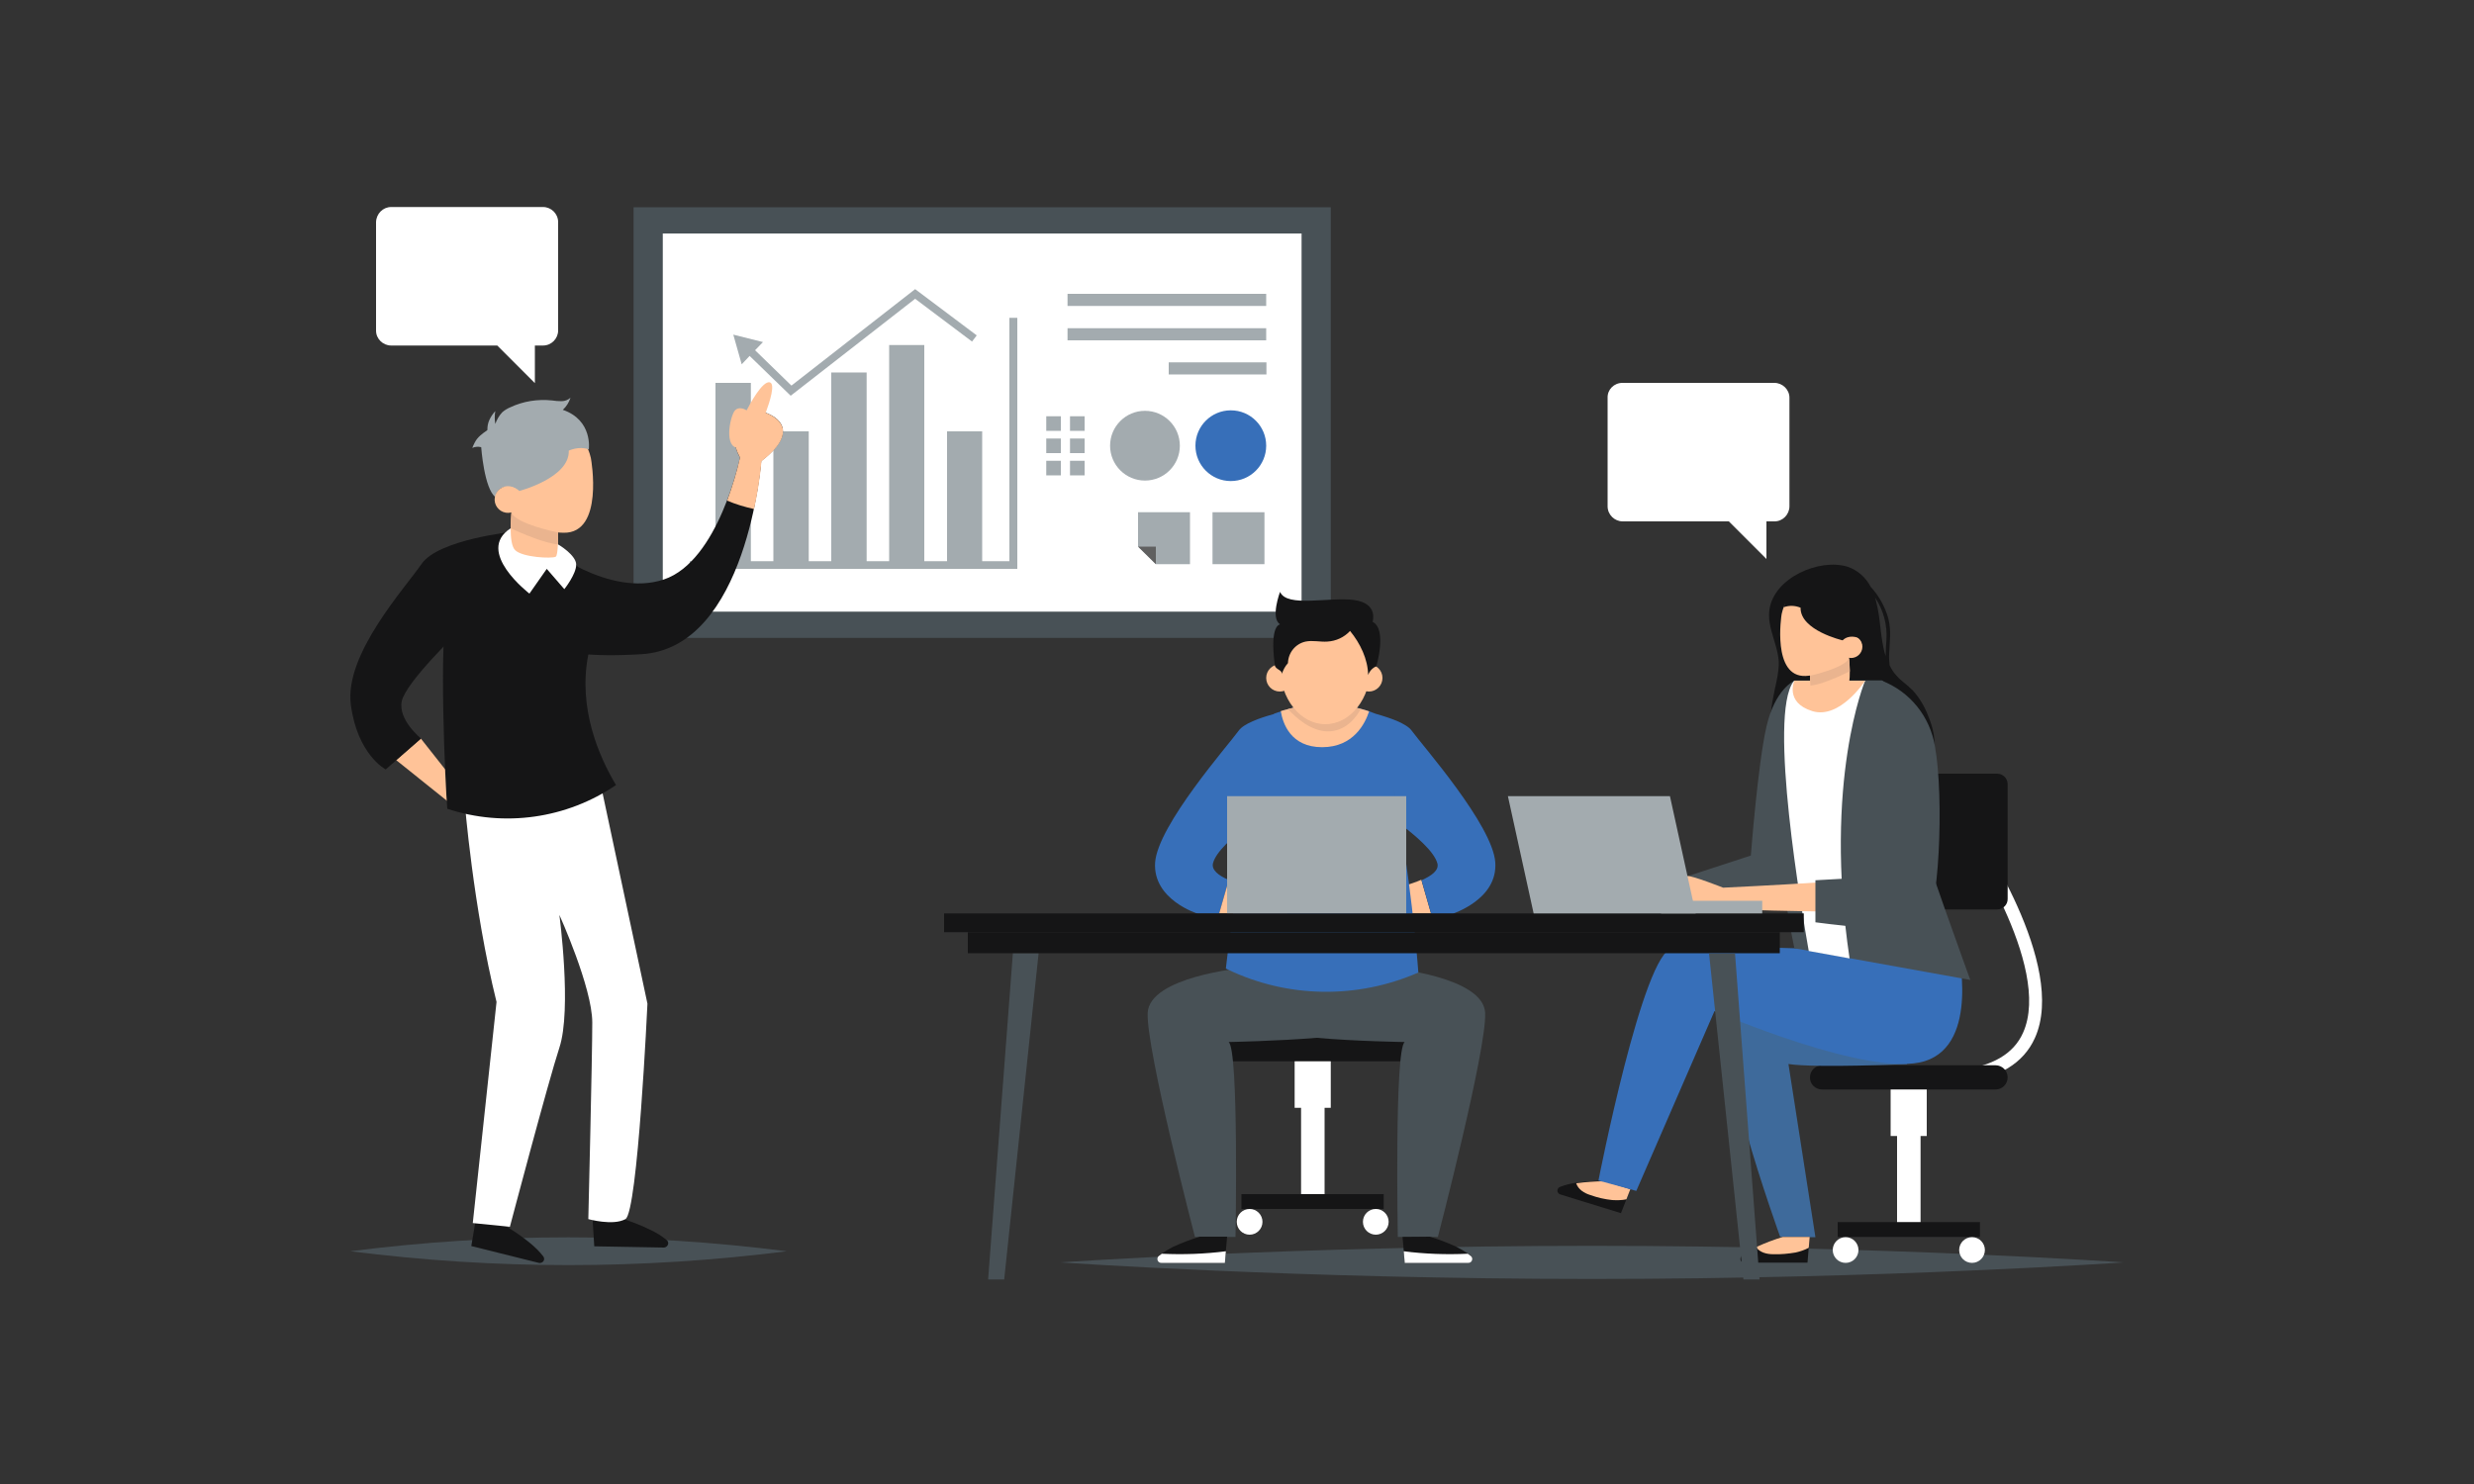 <?xml version="1.0" encoding="UTF-8"?> <!-- Generator: Adobe Illustrator 21.0.2, SVG Export Plug-In . SVG Version: 6.00 Build 0) --> <svg xmlns="http://www.w3.org/2000/svg" xmlns:xlink="http://www.w3.org/1999/xlink" id="Layer_1" x="0px" y="0px" viewBox="0 0 1000 600" style="enable-background:new 0 0 1000 600;" xml:space="preserve"><rect x="0" y="0" width="1000" height="600" fill="#333333" stroke="none"/> <style type="text/css"> .st0{fill:#485156;} .st1{fill:#FFFFFF;} .st2{fill:#A3ABAF;} .st3{fill:#606060;} .st4{fill:#376FB9;} .st5{fill:#151516;} .st6{fill:#FFC398;} .st7{fill:#EAB48F;} .st8{fill:#3E6A9B;} </style> <title>Презентация 1</title> <path class="st0" d="M428.6,510.4c0,0,96.2,6.7,214.9,6.7s214.9-6.7,214.9-6.7s-96.2-6.7-214.9-6.7S428.6,510.4,428.6,510.4z"></path> <rect x="256.1" y="83.8" class="st0" width="281.8" height="174.1"></rect> <rect x="267.9" y="94.4" class="st1" width="258.2" height="152.9"></rect> <polygon class="st2" points="289.2,226.9 289.2,154.8 303.5,154.8 303.5,226.9 312.6,226.9 312.6,174.4 326.9,174.4 326.9,226.9 336,226.9 336,150.6 350.3,150.6 350.3,226.9 359.4,226.9 359.4,139.5 373.6,139.5 373.6,226.9 382.8,226.9 382.8,174.4 397,174.4 397,226.9 408,226.9 408,128.5 411.2,128.5 411.2,230 278.8,230 278.8,226.9 "></polygon> <rect x="431.5" y="118.8" class="st2" width="80.3" height="4.9"></rect> <rect x="431.5" y="132.7" class="st2" width="80.3" height="4.9"></rect> <rect x="472.4" y="146.5" class="st2" width="39.5" height="4.9"></rect> <polygon class="st2" points="460,207.1 460,221 467.2,228.1 481,228.1 481,207.1 "></polygon> <polygon class="st3" points="460,221 467.2,228.1 467.2,221 "></polygon> <rect x="490.1" y="207.1" class="st2" width="21" height="21"></rect> <polygon class="st2" points="296.4,135.3 308.4,138.3 305.2,141.6 319.9,155.9 369.9,116.9 394.8,135.6 392.9,138.1 369.9,120.8 319.6,160 303,143.9 299.8,147.3 "></polygon> <circle class="st4" cx="497.5" cy="180.2" r="14.3"></circle> <circle class="st2" cx="462.8" cy="180.2" r="14.1"></circle> <rect x="432.5" y="168.3" class="st2" width="5.9" height="5.9"></rect> <rect x="422.9" y="168.3" class="st2" width="5.9" height="5.9"></rect> <rect x="432.5" y="177.3" class="st2" width="5.9" height="5.9"></rect> <rect x="422.9" y="177.3" class="st2" width="5.9" height="5.9"></rect> <rect x="432.5" y="186.3" class="st2" width="5.9" height="5.9"></rect> <rect x="422.9" y="186.3" class="st2" width="5.9" height="5.9"></rect> <path class="st5" d="M220.2,220.9c0,0,25.9,20.8,48.1,13.4s30.8-49.3,30.8-49.3s-5-8.6,0-11.5c0,0-1-7.1,4-7.7s24.5,5.3,4.6,20.6 c0,0-5.6,75.5-48.4,78.1s-42.2-8.1-42.2-8.1L220.2,220.9z"></path> <path class="st6" d="M299.1,185c-0.7-1.3-1.3-2.7-1.7-4.1l0,0c-4.6-1.4-2.2-13.1-0.2-15.1c1.5-1.4,3.6-0.5,4.6,0.1 c1-2,6.4-12.2,9.4-11.3c2.2,0.7,0,7.7-1.7,12.3c6.4,2.4,12.6,8.5-1.7,19.6c-0.6,6.5-1.6,12.9-3,19.3c-3.7-0.8-7.4-1.9-10.9-3.4 C296,196.7,297.8,190.9,299.1,185z"></path> <polygon class="st6" points="170.1,298.6 188.8,322.3 184.7,327 160.1,307.3 "></polygon> <path class="st5" d="M207.3,215c0,0-30.1,3.1-36.9,13s-31.2,36.5-28.6,56.8s14.1,26.3,14.1,26.3l14.3-12.5c0,0-9.4-7.5-7.8-15.1 s22.4-27.6,22.4-27.6l16.4-32.9L207.3,215z"></path> <path class="st0" d="M141.6,505.9c29.3,3.7,58.7,5.6,88.2,5.6c29.5,0,58.9-1.9,88.2-5.6C259.4,498.4,200.1,498.4,141.6,505.9 L141.6,505.9z"></path> <path class="st5" d="M192.4,492.5l-0.8,4.8l-1.1,6.5l27.3,6.8c0.9,0.2,1.8-0.3,2.1-1.2c0.1-0.5,0-1-0.3-1.4c-1.5-2-3.3-3.7-5.2-5.3 c-3.3-2.7-6.7-5.1-10.4-7.2L192.4,492.5z"></path> <path class="st5" d="M239.5,492.5l0.3,4.8l0.4,6.6l28.1,0.5c0.9,0,1.7-0.7,1.8-1.7c0-0.5-0.2-1-0.6-1.3c-1.9-1.6-4-2.9-6.3-4 c-3.8-1.9-7.7-3.4-11.7-4.7L239.5,492.5z"></path> <path class="st1" d="M187.8,323.9c0,0,3.4,42.9,12.9,81.2l-9.6,89.4l15,1.5c0,0,15.5-58.7,20-72.4c5.1-15.5,0-53.7,0-53.7 s13.3,29.4,13.3,43.5s-1.6,79.5-1.6,79.5s10,2.8,15,0s8.9-87.1,8.9-87.1l-19.5-91.5C224.4,318.7,206.2,321.9,187.8,323.9z"></path> <path class="st5" d="M180.8,327c-0.8-9-3.6-69.3,0.2-82.8c8.4-30.2,26.3-29.3,26.3-29.3c5.5,12.8,17,4.1,17,4.1s20.2,12.2,13.5,45.7 c-4.3,21.6,4.4,41.4,11.2,52.7C229,331,203.8,334.6,180.8,327z"></path> <path class="st1" d="M225.6,220.1c0,0,7.3,4.3,7.3,8.2s-4.8,9.9-4.8,9.9l-7.1-8.2L214,240c0,0-22.2-17-7.6-26.4 S225.6,220.1,225.6,220.1z"></path> <path class="st6" d="M238.9,185.6c0,0,5.4,30.1-11.1,29.8s-22.6-12.2-21.5-19.3s2.1-21.3,16.3-23S238.9,185.6,238.9,185.6z"></path> <path class="st2" d="M191.9,178.9c1.1-2.2,3.1-3.6,5.1-5c0,0,0,0,0-0.1c0-1.4,0.2-2.7,0.8-4c0.6-1.3,1.4-2.5,2.4-3.6 c-0.3,1.7-0.3,3.5,0,5.2c0.6-1.7,1.5-3.3,2.8-4.7c0.9-0.8,2-1.5,3.2-2c5.3-2.5,11.1-3.4,16.9-2.8c1.3,0.2,2.6,0.3,3.9,0.3 c1.3,0,2.6-0.5,3.6-1.4c-0.6,1.9-1.7,3.6-3.1,4.9c12.2,4.2,10.5,16,10.5,16c-4-1.5-8.1,0.5-8.1,0.5c0.4,11-20,16.3-20,16.3 c-3-2.9-7.2-1.2-7.2-1.2c-1.4,0.8-2.3,2.2-2.4,3.7c-4.6-3.3-5.8-20.2-5.8-20.2c-1.2-0.3-2.5-0.2-3.6,0.3 C191.1,180.5,191.5,179.7,191.9,178.9z"></path> <ellipse transform="matrix(0.16 -0.987 0.987 0.16 -26.909 372.369)" class="st6" cx="205.4" cy="202" rx="5.4" ry="5.4"></ellipse> <path class="st6" d="M207.6,201.3l-0.7,4.1c0,0-0.1,0.7-0.2,1.9c-0.1,1.6-0.3,3.9-0.3,6.3c0,3.7,0.4,7.6,1.9,8.9 c3.1,2.9,14.7,3.4,16.3,2.6c0.5-0.2,0.8-2.3,0.9-5.1c0.1-1.5,0.1-3.1,0.1-4.8l0,0c0-5-0.2-10.1-0.2-10.1L207.6,201.3z"></path> <path class="st7" d="M206.7,207.3c-0.1,1.6-0.3,3.9-0.3,6.3c4.6,2.1,13.9,6.1,19.1,6.5c0.1-1.5,0.1-3.1,0.1-4.8l0,0 C225.1,215.2,208.8,211.9,206.7,207.3z"></path> <path class="st1" d="M158.1,83.7h61.4c3.3,0,6.1,2.7,6.1,6.1v43.8c0,3.3-2.7,6.1-6.1,6.1h-3.3v15.2L201,139.7h-42.9 c-3.3,0-6.1-2.7-6.1-6c0,0,0,0,0,0V89.8C152.1,86.4,154.8,83.7,158.1,83.7C158.1,83.7,158.1,83.7,158.1,83.7z"></path> <path class="st5" d="M495.5,429.1h70.1c2.7,0,4.9-2.2,4.9-4.9c0,0,0,0,0,0l0,0c0-2.7-2.2-4.9-4.9-4.9c0,0,0,0,0,0h-70.1 c-2.7,0-4.9,2.2-4.9,4.9c0,0,0,0,0,0l0,0C490.6,426.9,492.8,429.1,495.5,429.1C495.5,429.1,495.5,429.1,495.5,429.1z"></path> <rect x="525.9" y="436.9" class="st1" width="9.5" height="48.2"></rect> <rect x="523.3" y="429.1" class="st1" width="14.6" height="18.8"></rect> <rect x="501.8" y="482.8" class="st5" width="57.5" height="6"></rect> <circle class="st1" cx="556.1" cy="494" r="5.2"></circle> <circle class="st1" cx="505.1" cy="494" r="5.2"></circle> <path class="st0" d="M463.9,409.5c0.7-14.6,38.2-18.1,38.2-18.1l30,0.2l30-0.2c0,0,37.5,3.5,38.2,18.1s-19.1,90.6-19.1,90.6H565 c0,0-1.4-76,2.8-78.8c0,0-20.1-0.3-35.6-1.7c-15.5,1.3-35.6,1.7-35.6,1.7c4.2,2.8,2.8,78.8,2.8,78.8H483 C483,500.1,463.2,424.1,463.9,409.5z"></path> <path class="st5" d="M566.9,500.1l0.4,4.4l0.1,1.3l0.4,4.7h25.7c0.9,0,1.6-0.7,1.6-1.6c0-0.5-0.2-0.9-0.6-1.2 c-0.4-0.3-0.8-0.6-1.2-0.9c-1.5-1-3-1.9-4.6-2.7c-3.5-1.6-7.1-3-10.8-4.1L566.9,500.1z"></path> <path class="st1" d="M567.4,505.9l0.4,4.7h25.7c0.9,0,1.6-0.7,1.6-1.6c0-0.5-0.2-0.9-0.6-1.2c-0.4-0.3-0.8-0.6-1.2-0.9 C584.6,507.3,576,507,567.4,505.9z"></path> <path class="st5" d="M496,500.1l-0.4,4.4l-0.1,1.3l-0.4,4.7h-25.7c-0.9,0-1.6-0.7-1.6-1.6c0-0.5,0.2-0.9,0.6-1.2 c0.4-0.3,0.8-0.6,1.2-0.9c1.5-1,3-1.9,4.6-2.7c3.5-1.6,7.1-3,10.8-4.1H496z"></path> <path class="st1" d="M495.5,505.9l-0.4,4.7h-25.7c-0.9,0-1.6-0.7-1.6-1.6c0-0.5,0.2-0.9,0.6-1.2c0.4-0.3,0.8-0.6,1.2-0.9 C478.3,507.3,486.9,507,495.5,505.9z"></path> <path class="st6" d="M550.9,369.3v-7.8c0,0,14.8-1.9,23.6-5.8l3.9,13.6H550.9z"></path> <path class="st4" d="M604.4,348.7c-1-15.1-29.7-47.6-33.8-53.3c-2-2.8-8.5-5.1-14.5-6.8c0,0,0,0,0,0h0c-0.9-0.3-1.8-0.7-2.7-1 c-11.6-3.8-24.1-3.9-35.6,0c-1,0.3-2,0.7-2.9,1h0c0,0,0,0.1,0,0.1c0,0,0,0,0,0c-0.2,0.6-0.4,1.3-0.5,1.9c0.2-0.6,0.3-1.3,0.5-1.9 c-5.9,1.6-12.2,3.9-14.2,6.7c-4.1,5.7-32.7,38.2-33.8,53.3c-1,15.1,17.2,20.7,17.2,20.7h8.7l3.9-13.6c-4.2-1.8-7.1-4.1-6.4-6.8 c1.2-4.7,8.2-10.8,14.1-15.3c-6.1,31.8-8.9,57.9-8.9,57.9l0.6,0.3c24.3,11.7,52.5,12.1,77.2,1.3c0,0-1.9-27.4-7.4-60.1 c-0.9-5.4-1.9-10.7-3-16.1c1.1,5.3,2.1,10.7,3,16.1c6.1,4.6,13.8,11.1,15.1,16c0.7,2.7-2.2,4.9-6.4,6.8l3.9,13.6h8.7 C587.1,369.3,605.4,363.8,604.4,348.7z"></path> <path class="st6" d="M520.3,369.3v-7.8c0,0-14.8-1.9-23.6-5.8l-3.9,13.6H520.3z"></path> <rect x="496" y="321.9" class="st2" width="72.4" height="47.5"></rect> <path class="st6" d="M517.7,287.5c0.8,5,4,14.6,16.7,14.6s17.4-9.6,19-14.5c-1.1-0.4-2.2-0.7-3.3-1c-9.6-2.6-19.8-2.5-29.4,0.1 C519.7,286.9,518.7,287.2,517.7,287.5z"></path> <path class="st7" d="M520.6,286.7c3.4,3.7,9.3,8.8,15.8,9c7.5,0.2,11.9-5.8,13.6-9C540.4,284.1,530.2,284.1,520.6,286.7z"></path> <ellipse class="st6" cx="535.7" cy="269.7" rx="18.3" ry="23.1"></ellipse> <circle class="st6" cx="553.3" cy="274.1" r="5.5"></circle> <circle class="st6" cx="517.3" cy="274.1" r="5.5"></circle> <path class="st5" d="M515.3,269c0.2,1.7,3.2,1.9,2.8,3.6c0.5-1.6,1.3-3.2,2.5-4.5c0.1-4.2,3-7.8,7.1-8.7c2.9-0.6,5.9,0.2,8.8,0 c3.5-0.2,6.8-1.7,9.2-4.3c4.1,5,7.2,11.4,7.3,17.8c0.6-1.6,1.8-2.9,3.3-3.5c0,0,4.5-14.9-1.5-18c0,0,2.5-7.4-7.4-8.8 s-27.2,3.2-30-3.3c0,0-4,10.6,0,13.1C517.3,252.6,513.1,252.5,515.3,269z"></path> <path class="st5" d="M717.4,278.6c-1.3,6.1-2.3,12.3-1.7,18.5s2.9,12.4,7.3,16.9s10.8,6.7,17.1,7.6c10.3,1.4,20.7-0.4,29.9-5.2 c4.8-2.5,9.5-6.2,11.2-11.4s0.1-11-2-16c-1.4-3.6-3.4-6.9-6-9.8c-2.1-2.2-4.7-3.8-6.7-6.1c-1.1-1.2-2-2.6-2.7-4.1 c-0.2-1.6-0.3-3.2-0.2-4.7c0.2-4.7,0.9-9.4-0.3-14.1c-1.3-4.8-3.8-9.3-7.2-13c-1.9-3.7-5.2-6.6-9.1-8c-11.5-3.7-30.1,4.4-31.8,17.4 c-1,7.2,3.5,14,3.8,21.3C719,271.5,718.2,275,717.4,278.6z M758.2,242.7c-0.1-0.4-0.2-0.7-0.3-1.1c3.4,5,5,11.1,4.6,17.1 c-0.2,2.3-0.3,4.5-0.3,6.6C759.9,258.3,760.3,250.1,758.2,242.7L758.2,242.7z"></path> <path class="st1" d="M792.8,437.7c15.1-1.7,25.1-7.8,29.7-18c13.4-29.6-23.7-83.6-25.3-85.9l-4.3,3c0.4,0.5,37,53.8,24.8,80.8 c-3.8,8.5-12.4,13.5-25.5,15L792.8,437.7z"></path> <path class="st5" d="M807.2,367.7h-50.5l0,0v-54.9l0,0h50.5c2.4,0,4.3,1.9,4.3,4.3l0,0v46.2C811.6,365.8,809.6,367.7,807.2,367.7 L807.2,367.7L807.2,367.7z"></path> <path class="st5" d="M736.5,440.5h70.1c2.7,0,4.9-2.2,4.9-4.9l0,0c0-2.7-2.2-4.9-4.9-4.9h-70.1c-2.7,0-4.9,2.2-4.9,4.9l0,0 C731.5,438.3,733.8,440.5,736.5,440.5z"></path> <path class="st8" d="M770.8,430.2c0,0-36.4,1.7-47.9,0l10.9,70h-14.2c0,0-30.6-84.2-20.1-94.6s43.2-9.3,43.2-9.3l30.3,15.5 L770.8,430.2z"></path> <path class="st5" d="M731.5,500.1l-0.4,4.4l-0.5,6H705c-0.9,0-1.6-0.7-1.5-1.6c0-0.4,0.2-0.9,0.5-1.2c1.8-1.4,3.7-2.6,5.8-3.6 c3.5-1.6,7.1-3,10.8-4.1L731.5,500.1z"></path> <path class="st6" d="M731.5,500.1l-0.4,4.4c-1.7,0.9-3.5,1.5-5.3,1.9c-3,0.5-6,0.8-9,0.7c-2.7,0-5.5-0.7-7-2.9 c3.5-1.6,7.1-3,10.8-4.1L731.5,500.1z"></path> <path class="st0" d="M725.3,275.2c0,0-7.8,3.3-11.3,18.6s-6.3,52.1-6.3,52.1l-25.7,8.4l-0.4,11.8l52.1,2.6l-1.4-45.3L725.3,275.2z"></path> <path class="st5" d="M659,480.8l-1.6,4.1l-2.2,5.6l-24.6-7.6c-0.8-0.3-1.3-1.1-1-2c0.1-0.4,0.5-0.8,0.9-1c2.1-0.8,4.3-1.4,6.6-1.7 c3.8-0.5,7.7-0.8,11.5-0.8L659,480.8z"></path> <path class="st6" d="M659,480.8l-1.6,4.1c-1.9,0.4-3.8,0.4-5.7,0.3c-3-0.3-6-1-8.8-2c-2.6-0.8-5-2.3-5.8-4.8 c3.8-0.5,7.7-0.8,11.5-0.8L659,480.8z"></path> <path class="st4" d="M791.3,383.4c0,0,9.1,38.5-13.2,45.6S693,408.8,693,408.8l-31.6,72.7l-15.3-4.2c0,0,18.1-92.6,29.9-93.9 s49.3,0,49.3,0H791.3z"></path> <path class="st0" d="M725.3,383.4l5.8,1l16.5,3l48.8,8.8c0,0-20.3-55.8-21.6-63.1s-1.5-27.4-0.1-37.2s-14-20.8-14-20.8h-35.3 l-0.3,0.3C706.8,296.9,725.3,383.4,725.3,383.4z"></path> <path class="st1" d="M731.1,384.5l16.5,3c-10.7-72,6.3-112.3,6.3-112.3h-28.6l-0.3,0.3C714.5,289,728.5,369.6,731.1,384.5z"></path> <path class="st6" d="M753.9,275.2c0,0-10.2,15.8-21.4,12.3s-7.2-12.3-7.2-12.3L753.9,275.2z"></path> <path class="st6" d="M670.3,363.4c2.6-2.3,7.8-8.6,11.8-9.2c2-0.2,14.4,4.7,14.4,4.7s21.4-1,41.3-2.3l1,12c-14-0.2-29.9-0.6-43.1-1 c-9.8,2.7-19.9,0.4-24.8-1.1c-0.9-0.3-1.5-1.2-1.3-2.2C669.8,364,670,363.6,670.3,363.4z"></path> <path class="st0" d="M760.6,275.2c11.4,4.4,19.5,14.5,21.5,26.5c3.8,20.8,1.7,69.5-4.5,72.9s-43.8-1.7-43.8-1.7v-17l25.1-1.4 C759,354.5,744.7,287.9,760.6,275.2z"></path> <rect x="766.8" y="448.2" class="st1" width="9.5" height="48.2"></rect> <rect x="764.2" y="440.5" class="st1" width="14.6" height="18.8"></rect> <rect x="742.8" y="494.1" class="st5" width="57.5" height="6"></rect> <circle class="st1" cx="797.1" cy="505.4" r="5.2"></circle> <circle class="st1" cx="746" cy="505.4" r="5.2"></circle> <rect x="381.6" y="369.3" class="st5" width="347.5" height="7.6"></rect> <rect x="391.2" y="376.9" class="st5" width="328.2" height="8.5"></rect> <polygon class="st0" points="704.7,517.3 690.8,385.5 701.3,385.5 711.2,517.3 "></polygon> <polygon class="st0" points="399.4,517.3 409.4,385.5 419.8,385.5 405.9,517.3 "></polygon> <rect x="671.4" y="364.2" class="st2" width="40.9" height="5.1"></rect> <polygon class="st2" points="619.9,369.3 685.4,369.3 675,321.9 609.5,321.9 "></polygon> <path class="st6" d="M720.1,248.6c0,0-4,25.3,9.8,24.7s18.7-10.6,17.6-16.5s-2.2-17.8-14-18.9S720.1,248.6,720.1,248.6z"></path> <ellipse transform="matrix(0.983 -0.182 0.182 0.983 -35.097 140.497)" class="st6" cx="748.4" cy="261.6" rx="4.6" ry="4.6"></ellipse> <path class="st5" d="M750.8,257.8c0,0-3.5-1.4-6,1.1c0,0-17.2-4-17-13.2c-2.2-0.9-4.6-1-6.8-0.2c0,0,3-15.3,22.6-10 s9.3,25.5,9.3,25.5C752.8,259.6,752,258.4,750.8,257.8z"></path> <path class="st6" d="M746.6,261.1l0.6,3.4c0,0,0.1,0.6,0.2,1.6c0.1,1.3,0.3,3.3,0.3,5.3c0,3.1-0.2,6.4-1.4,7.5 c-2.5,2.4-12.2,3.1-13.6,2.5c-0.4-0.2-0.7-1.9-0.9-4.2c-0.1-1.2-0.2-2.6-0.2-4l0,0c-0.1-4.2,0-8.4,0-8.4L746.6,261.1z"></path> <path class="st7" d="M747.4,266.1c0.1,1.3,0.3,3.3,0.3,5.3c-3.8,1.9-11.5,5.4-15.9,5.8c-0.1-1.2-0.2-2.6-0.2-4l0,0 C732.1,273.1,745.8,270,747.4,266.1z"></path> <path class="st1" d="M655.8,154.8h61.4c3.3,0,6.1,2.7,6.1,6c0,0,0,0,0,0v43.9c0,3.3-2.7,6.1-6,6.1c0,0,0,0,0,0h-3.3v15.2l-15.2-15.2 h-42.9c-3.3,0-6.1-2.7-6.1-6.1v-43.9C649.7,157.5,652.4,154.8,655.8,154.8z"></path> </svg> 